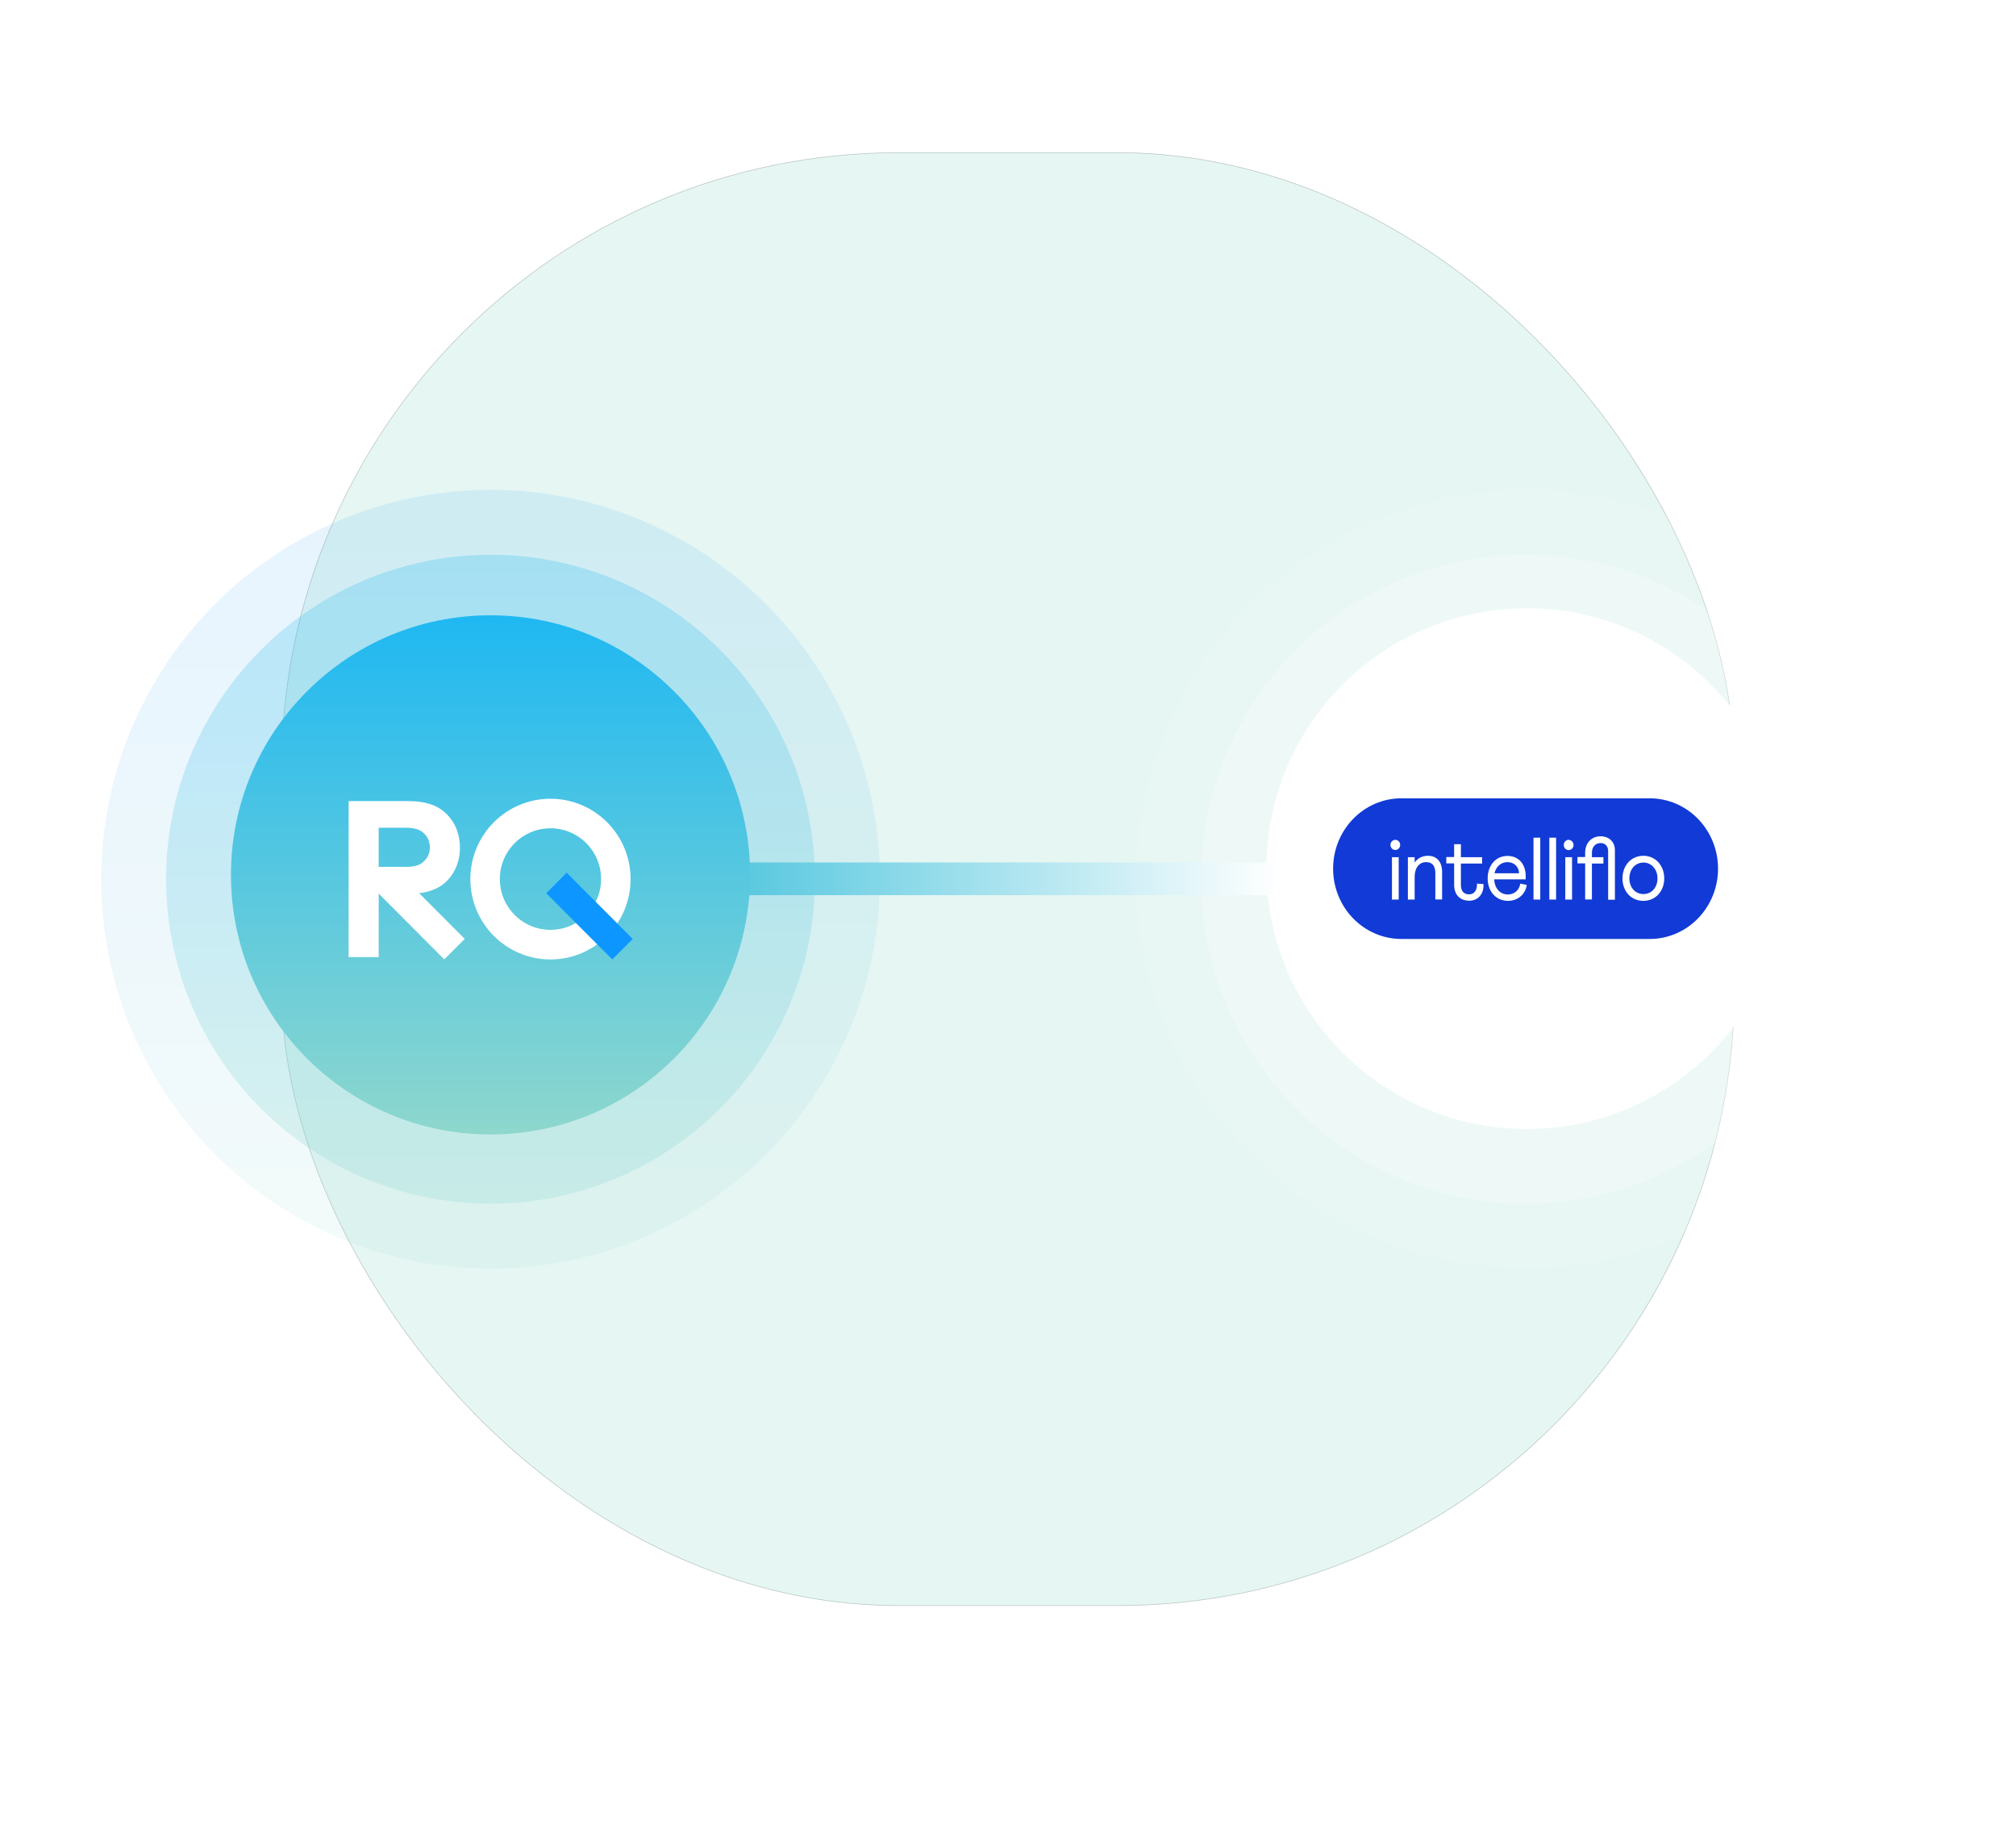 <svg width="3268" height="2958" viewBox="0 0 3268 2958" fill="none" xmlns="http://www.w3.org/2000/svg">
<g clip-path="url(#clip0_7032_71)">
<g filter="url(#filter0_f_7032_71)">
<rect x="456" y="247" width="2356" height="2356" rx="1000" fill="#81D2C7" fill-opacity="0.2"/>
<rect x="456.5" y="247.5" width="2355" height="2355" rx="999.5" stroke="black" stroke-opacity="0.2"/>
</g>
<circle cx="2473.13" cy="1425.13" r="631.129" fill="white" fill-opacity="0.1"/>
<circle cx="2473.13" cy="1425.13" r="525.941" fill="white" fill-opacity="0.25"/>
<circle cx="795.129" cy="1425.13" r="631.129" fill="url(#paint0_linear_7032_71)" fill-opacity="0.1"/>
<circle cx="795.132" cy="1425.13" r="525.941" fill="url(#paint1_linear_7032_71)" fill-opacity="0.25"/>
<g filter="url(#filter1_d_7032_71)">
<circle cx="2475" cy="1408" r="422" transform="rotate(-90 2475 1408)" fill="white"/>
</g>
<g clip-path="url(#clip1_7032_71)">
<path d="M2271.71 1294C2242.35 1294 2214.19 1306.01 2193.43 1327.39C2172.66 1348.77 2161 1377.77 2161 1408C2161 1438.23 2172.66 1467.23 2193.43 1488.61C2214.19 1509.99 2242.35 1522 2271.71 1522H2674.29C2703.65 1522 2731.81 1509.99 2752.57 1488.61C2773.34 1467.23 2785 1438.23 2785 1408C2785 1377.77 2773.34 1348.77 2752.57 1327.39C2731.81 1306.01 2703.65 1294 2674.29 1294H2271.71Z" fill="#113AD6"/>
<path d="M2269.75 1369.53C2269.73 1371.69 2268.9 1373.76 2267.43 1375.3C2265.95 1376.84 2263.95 1377.73 2261.85 1377.77C2259.75 1377.74 2257.74 1376.86 2256.26 1375.32C2254.78 1373.78 2253.95 1371.7 2253.95 1369.53C2253.95 1367.36 2254.78 1365.28 2256.26 1363.74C2257.74 1362.19 2259.75 1361.31 2261.85 1361.28C2263.95 1361.33 2265.95 1362.21 2267.43 1363.75C2268.9 1365.29 2269.73 1367.37 2269.75 1369.53ZM2256.38 1458.16H2267.34V1389.45H2256.38V1458.16ZM2314.9 1387.16C2305.04 1387.16 2297.81 1391.51 2293.2 1398.15V1389.45H2282.24V1458.16H2293.2V1421.06C2293.2 1406.63 2300.65 1397.47 2311.61 1397.47C2321.91 1397.47 2326.74 1403.43 2326.74 1415.57V1457.93H2337.7V1413.27C2337.7 1397.24 2329.15 1387.16 2314.9 1387.16ZM2394.25 1432.28C2394.68 1442.81 2389.86 1449.68 2381.53 1449.68C2373.2 1449.68 2368.16 1444.64 2368.16 1434.57V1399.76H2402.58V1389.45H2368.16V1368.38H2357.2V1389.22H2344.49V1399.53H2357.2V1434.11C2357.2 1450.37 2366.63 1459.99 2381.97 1459.99C2395.34 1459.99 2405.64 1449.68 2404.77 1432.97L2394.24 1432.28L2394.25 1432.28ZM2464.38 1432.28L2474.9 1434.34C2472.93 1449.45 2460.44 1460.22 2444.66 1460.22C2424.71 1460.22 2411.56 1444.64 2411.56 1423.8C2411.56 1403.19 2424.28 1387.39 2443.78 1387.39C2461.54 1387.39 2473.15 1400.67 2473.15 1419.45V1425.4H2422.08C2422.96 1440.28 2431.72 1449.91 2444.66 1449.91C2454.74 1449.68 2462.84 1443.04 2464.38 1432.28ZM2422.52 1415.56H2462.41C2462.19 1405.25 2454.74 1397.46 2443.56 1397.46C2432.82 1397.47 2425.15 1405.03 2422.52 1415.56V1415.56ZM2485.86 1458.16H2496.82V1357.85H2485.86V1458.16ZM2511.51 1458.16H2522.47V1357.85H2511.51V1458.16ZM2542.85 1361.28C2541.8 1361.29 2540.77 1361.5 2539.8 1361.92C2538.84 1362.33 2537.97 1362.94 2537.23 1363.71C2536.5 1364.48 2535.92 1365.39 2535.53 1366.38C2535.14 1367.38 2534.94 1368.45 2534.95 1369.53C2534.91 1370.62 2535.09 1371.71 2535.47 1372.73C2535.85 1373.75 2536.42 1374.68 2537.16 1375.47C2537.9 1376.25 2538.78 1376.88 2539.76 1377.31C2540.73 1377.73 2541.78 1377.95 2542.84 1377.95C2543.9 1377.95 2544.95 1377.73 2545.93 1377.31C2546.91 1376.88 2547.79 1376.25 2548.53 1375.47C2549.26 1374.68 2549.84 1373.75 2550.22 1372.73C2550.6 1371.71 2550.77 1370.62 2550.73 1369.53C2550.68 1367.38 2549.84 1365.33 2548.38 1363.8C2546.91 1362.27 2544.93 1361.37 2542.85 1361.28ZM2537.37 1458.16H2548.33V1389.45H2537.37V1458.16ZM2594.58 1355.56C2579.68 1355.56 2569.59 1366.78 2569.59 1382.12V1389.22H2557.1V1399.53H2569.59V1457.93H2580.55V1399.76H2599.18V1389.45H2580.55V1382.12C2580.55 1372.73 2586.25 1366.55 2594.58 1366.55C2602.03 1366.55 2606.85 1371.59 2606.85 1379.6V1458.39H2617.81V1378.46C2618.03 1364.49 2608.17 1355.56 2594.58 1355.56L2594.58 1355.56ZM2697.81 1423.8C2697.81 1444.19 2684.01 1460.22 2664.06 1460.22C2643.68 1460.22 2630.09 1444.42 2630.09 1423.8C2630.09 1403.42 2643.68 1387.16 2664.06 1387.16C2684 1387.16 2697.81 1403.42 2697.81 1423.81L2697.81 1423.8ZM2686.85 1423.8C2686.85 1409.15 2677.21 1398.15 2664.06 1398.15C2650.69 1398.15 2641.27 1409.15 2641.27 1423.8C2641.27 1438.46 2650.69 1449.22 2664.06 1449.22C2677.21 1449.23 2686.85 1438.69 2686.85 1423.81L2686.85 1423.8Z" fill="white"/>
</g>
<rect x="1199" y="1398" width="875" height="53" fill="url(#paint2_linear_7032_71)"/>
<circle cx="795.132" cy="1418.12" r="420.753" fill="url(#paint3_linear_7032_71)"/>
<g clip-path="url(#clip2_7032_71)">
<path d="M613.872 1448.44V1551.4H565.117V1298.46H660.282C692.629 1298.46 711.85 1306.45 725.914 1321.49C738.571 1334.66 745.603 1353.93 745.603 1374.15C745.603 1394.37 738.571 1413.17 725.914 1426.34C712.319 1440.91 692.629 1448.91 660.282 1448.91L613.872 1448.44ZM657.938 1405.18C674.346 1405.18 682.784 1401.42 688.41 1394.84C694.036 1389.2 696.848 1381.67 696.848 1373.68C696.848 1365.69 694.036 1357.7 688.41 1352.05C682.784 1345.94 674.346 1341.71 657.938 1341.71H613.872V1405.18H657.938Z" fill="white"/>
<path d="M892.336 1294.7C820.611 1294.7 762.48 1352.99 762.48 1424.93C762.48 1496.86 820.611 1555.16 892.336 1555.16C964.062 1555.16 1022.19 1496.86 1022.19 1424.93C1022.19 1352.99 964.062 1294.7 892.336 1294.7ZM892.336 1507.21C846.863 1507.21 810.297 1470.53 810.297 1424.93C810.297 1379.32 846.863 1342.65 892.336 1342.65C937.809 1342.65 974.375 1379.32 974.375 1424.93C974.375 1470.53 937.809 1507.21 892.336 1507.21Z" fill="white"/>
<path d="M918.602 1414.58L885.449 1447.83L992.519 1555.22L1025.67 1521.98L918.602 1414.58Z" fill="#0D96FF"/>
<path d="M646.281 1414.49L613.133 1447.73L720.202 1555.11L753.351 1521.87L646.281 1414.49Z" fill="white"/>
</g>
</g>
<defs>
<filter id="filter0_f_7032_71" x="206" y="-3" width="2856" height="2856" filterUnits="userSpaceOnUse" color-interpolation-filters="sRGB">
<feFlood flood-opacity="0" result="BackgroundImageFix"/>
<feBlend mode="normal" in="SourceGraphic" in2="BackgroundImageFix" result="shape"/>
<feGaussianBlur stdDeviation="125" result="effect1_foregroundBlur_7032_71"/>
</filter>
<filter id="filter1_d_7032_71" x="2003" y="936" width="944" height="944" filterUnits="userSpaceOnUse" color-interpolation-filters="sRGB">
<feFlood flood-opacity="0" result="BackgroundImageFix"/>
<feColorMatrix in="SourceAlpha" type="matrix" values="0 0 0 0 0 0 0 0 0 0 0 0 0 0 0 0 0 0 127 0" result="hardAlpha"/>
<feOffset/>
<feGaussianBlur stdDeviation="25"/>
<feComposite in2="hardAlpha" operator="out"/>
<feColorMatrix type="matrix" values="0 0 0 0 0.785 0 0 0 0 0.785 0 0 0 0 0.785 0 0 0 0.25 0"/>
<feBlend mode="normal" in2="BackgroundImageFix" result="effect1_dropShadow_7032_71"/>
<feBlend mode="normal" in="SourceGraphic" in2="effect1_dropShadow_7032_71" result="shape"/>
</filter>
<linearGradient id="paint0_linear_7032_71" x1="795.129" y1="794" x2="795.129" y2="2056.26" gradientUnits="userSpaceOnUse">
<stop stop-color="#0D96FF"/>
<stop offset="1" stop-color="#8ED7CD"/>
</linearGradient>
<linearGradient id="paint1_linear_7032_71" x1="795.132" y1="899.188" x2="795.132" y2="1951.07" gradientUnits="userSpaceOnUse">
<stop stop-color="#1FB8F2"/>
<stop offset="1" stop-color="#8ED7CD"/>
</linearGradient>
<linearGradient id="paint2_linear_7032_71" x1="1199" y1="1424.5" x2="2074" y2="1424.5" gradientUnits="userSpaceOnUse">
<stop stop-color="#58C8DF"/>
<stop offset="1" stop-color="white"/>
</linearGradient>
<linearGradient id="paint3_linear_7032_71" x1="795.132" y1="997.363" x2="795.132" y2="1838.87" gradientUnits="userSpaceOnUse">
<stop stop-color="#1FB8F2"/>
<stop offset="1" stop-color="#8ED7CD"/>
</linearGradient>
<clipPath id="clip0_7032_71">
<rect width="3268" height="2958" fill="white"/>
</clipPath>
<clipPath id="clip1_7032_71">
<rect width="624" height="228" fill="white" transform="translate(2161 1294)"/>
</clipPath>
<clipPath id="clip2_7032_71">
<rect width="460.824" height="260.466" fill="white" transform="translate(565.117 1294.7)"/>
</clipPath>
</defs>
</svg>
